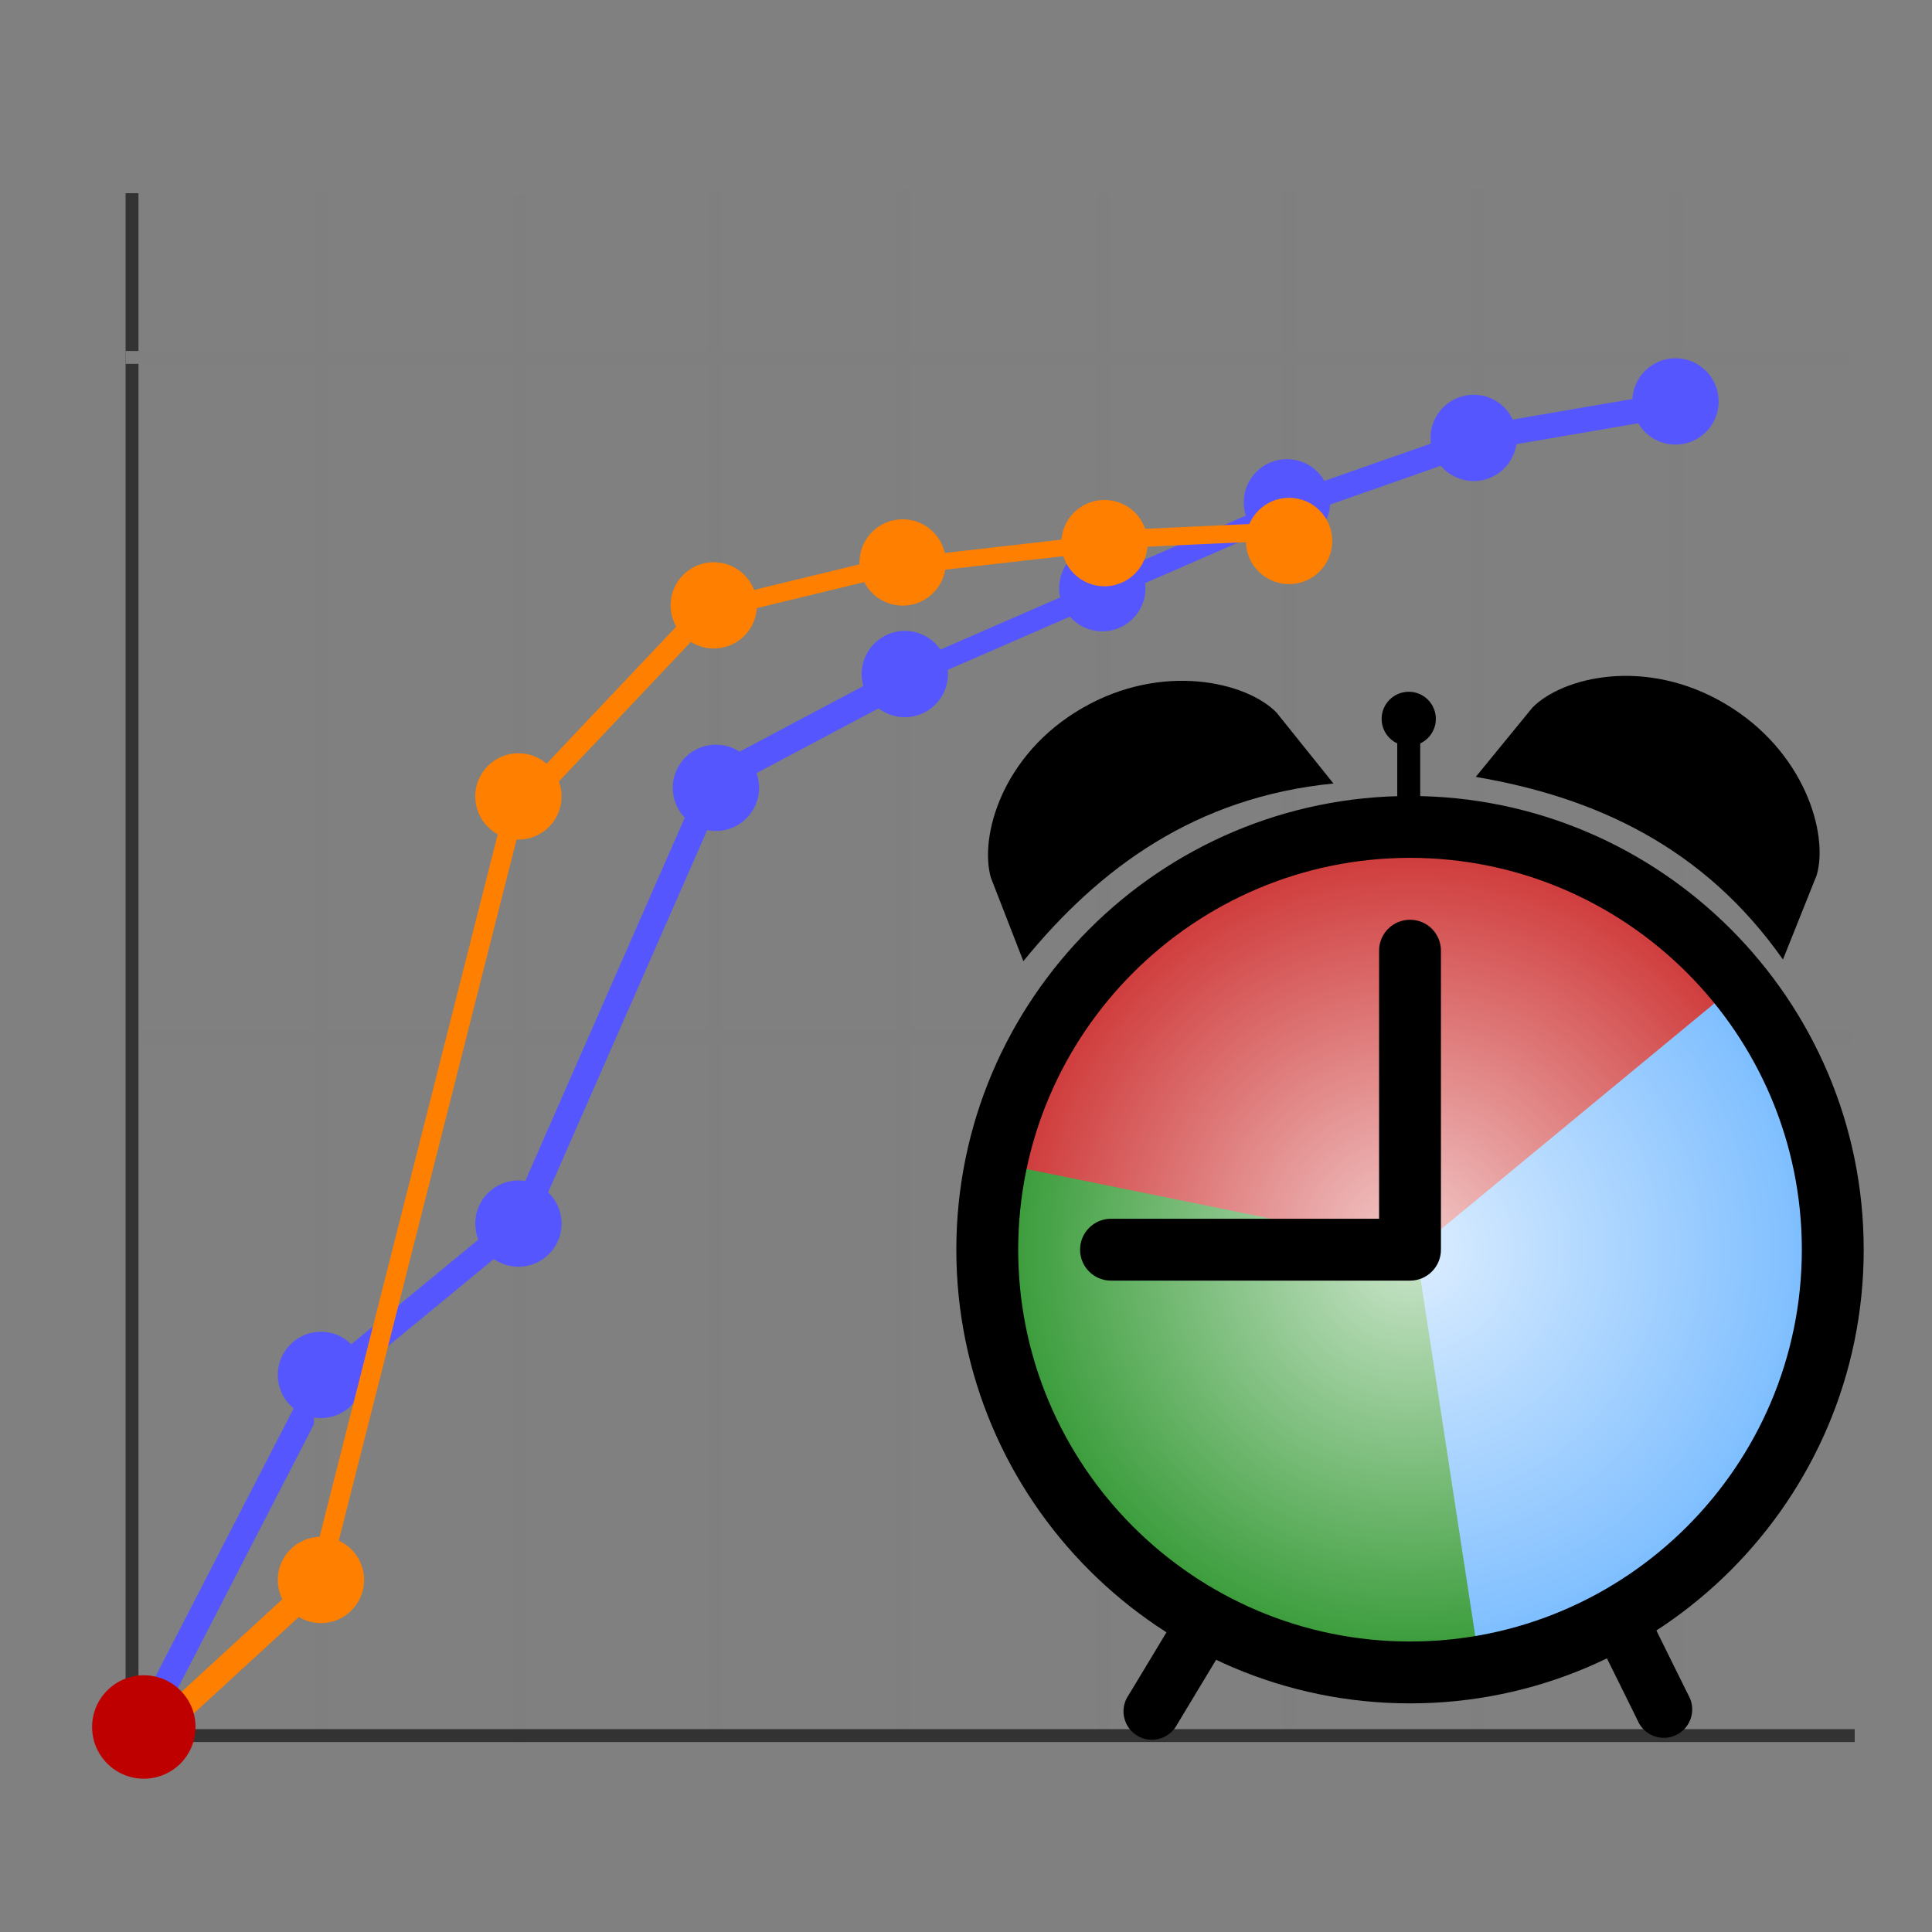 <?xml version="1.0"?><svg width="300" height="300" xmlns="http://www.w3.org/2000/svg" xmlns:xlink="http://www.w3.org/1999/xlink">
 <rect width="100%" height="100%" fill="#808080" stroke="none"/>
 <!-- Created with SVG-edit - http://svg-edit.googlecode.com/ -->
 <title>grid-clock</title>
 <defs>
  <symbol id="svg_27">
   <g id="svg_29">
    <title>Layer 1</title>
    <g id="svg_14">
     <g id="svg_17" transform="rotate(-39.552, 44.18, 55.834)">
      <g id="svg_24" transform="rotate(129.156, 54.716, 74.001)">
       <path fill="#56aaff" stroke-width="5" d="m47.51,94.342l39.635,0c0,0 1.096,-26.684 -22.557,-36.667" id="svg_26"/>
       <path fill="#56aaff" stroke-width="5" d="m19.843,86.585l40.332,0c0,0 1.115,-26.684 -22.954,-36.667" id="svg_25" transform="rotate(-64.335, 40.013, 68.252)"/>
      </g>
      <g transform="rotate(-109.819, 23.236, 55.961)" id="svg_21">
       <path fill="#007f00" stroke-width="5" d="m15.937,76.302l40.145,0c0,0 1.11,-26.684 -22.847,-36.667" id="svg_23"/>
       <path fill="#007f00" stroke-width="5" d="m16.232,76.333l17.693,-36.353c0,0 -23.871,-12.562 -43.544,4.809" id="svg_22"/>
      </g>
      <g id="svg_18">
       <path fill="#c10000" stroke-width="5" d="m44.364,56.223l39.635,0c0,0 1.096,-26.684 -22.557,-36.667" id="svg_20"/>
       <path fill="#c10000" stroke-width="5" d="m16.697,48.466l40.332,0c0,0 1.115,-26.684 -22.954,-36.667" id="svg_19" transform="rotate(-64.335, 36.866, 30.133)"/>
      </g>
     </g>
     <circle fill="url(#svg_16)" cx="44.142" cy="56" r="41.186" id="svg_15"/>
    </g>
    <path fill="black" id="svg_13" d="m6.505,27.97c7.382,-9.081 16.754,-15.925 30.093,-17.245l-5.514,-6.871c-2.868,-2.967 -11.069,-4.947 -18.868,-0.443c-7.799,4.503 -9.998,12.487 -8.864,16.454l3.153,8.105z"/>
    <path fill="black" id="svg_12" d="m44.03,23.948c-1.658,0 -3.002,1.344 -3.002,3.002l0,26.018l-26.018,0c-1.658,0 -3.002,1.344 -3.002,3.002s1.344,3.002 3.002,3.002l29.02,0c1.658,0 3.002,-1.344 3.002,-3.002l0,-29.02c0,-1.658 -1.344,-3.002 -3.002,-3.002z"/>
    <path fill="#000000" id="svg_11" d="m44.03,11.939c-24.278,0 -44.03,19.752 -44.03,44.03c0,24.28 19.752,44.031 44.03,44.031s44.03,-19.752 44.03,-44.031c0.001,-24.278 -19.751,-44.03 -44.03,-44.03zm0,82.057c-20.968,0 -38.026,-17.059 -38.026,-38.026s17.058,-38.027 38.026,-38.027s38.026,17.059 38.026,38.026s-17.058,38.027 -38.026,38.027z"/>
    <path transform="rotate(60.545, 68.812, 15)" id="svg_10" fill="black" d="m55.483,28.607c7.382,-9.081 16.754,-15.925 30.093,-17.245l-5.514,-6.871c-2.868,-2.967 -11.069,-4.947 -18.868,-0.443c-7.799,4.503 -9.998,12.487 -8.864,16.454l3.153,8.105z"/>
    <g id="svg_7">
     <circle id="svg_9" r="2.631" cy="4.454" cx="43.906" fill="black"/>
     <rect id="svg_8" height="6.125" width="2.229" y="5.875" x="42.791" fill="black"/>
    </g>
    <g id="svg_4">
     <circle transform="rotate(-148.91, 18.981, 100.772)" id="svg_6" r="2.758" cy="100.772" cx="18.98" fill="black"/>
     <rect transform="rotate(-148.91, 21.434, 96.705)" id="svg_5" height="9" width="5.5" y="92.205" x="18.683" fill="black"/>
    </g>
    <g transform="rotate(-57.408, 67.066, 96.996)" id="svg_1">
     <circle id="svg_3" transform="rotate(-148.91, 64.9, 100.272)" r="2.758" cy="100.272" cx="64.9" fill="black"/>
     <rect id="svg_2" transform="rotate(-148.91, 67.353, 96.205)" height="9" width="5.5" y="91.705" x="64.603" fill="black"/>
    </g>
   </g>
  </symbol>
  <radialGradient id="svg_16" spreadMethod="pad">
   <stop stop-color="#ffffff" stop-opacity="0.797" offset="0"/>
   <stop stop-color="#ffffff" stop-opacity="0.199" offset="1"/>
  </radialGradient>
 </defs>
 <g>
  <title>Layer 1</title>
  <rect transform="rotate(27.268, 36.475, 240.679)" id="svg_70" height="57.199" width="3.927" y="212.081" x="34.511" fill="#5656ff"/>
  <rect id="svg_82" transform="rotate(47.436, 36.144, 257.953)" height="37.363" width="3.756" y="239.271" x="34.263" fill="#ff7f00"/>
  <rect id="svg_56" transform="rotate(90, 153.75, 161)" height="267.5" width="2" y="27.25" x="152.75" stroke-width="0" fill="#7f7f7f"/>
  <rect id="svg_45" height="240.5" width="2" y="30" x="19.5" stroke-width="0" fill="#333333"/>
  <rect id="svg_46" height="240.5" width="2" y="29.75" x="48.75" stroke-width="0" fill="#7f7f7f"/>
  <rect id="svg_47" height="240.5" width="2" y="30.25" x="79.75" stroke-width="0" fill="#7f7f7f"/>
  <rect id="svg_48" height="240.5" width="2" y="29.75" x="110.125" stroke-width="0" fill="#7f7f7f"/>
  <rect id="svg_49" height="240.5" width="2" y="29.5" x="139.375" stroke-width="0" fill="#7f7f7f"/>
  <rect id="svg_50" height="240.5" width="2" y="30" x="170.375" stroke-width="0" fill="#7f7f7f"/>
  <rect id="svg_51" height="240.5" width="2" y="29.75" x="199.125" stroke-width="0" fill="#7f7f7f"/>
  <rect id="svg_52" height="240.5" width="2" y="29.5" x="228.375" stroke-width="0" fill="#7f7f7f"/>
  <rect id="svg_53" height="240.5" width="2" y="30" x="259.375" stroke-width="0" fill="#7f7f7f"/>
  <rect transform="rotate(90, 154.25, 269.5)" id="svg_54" height="267.5" width="2" y="135.75" x="153.25" stroke-width="0" fill="#333333"/>
  <rect id="svg_58" transform="rotate(90, 153.25, 55.5)" height="267.5" width="2" y="-78.25" x="152.25" stroke-width="0" fill="#7f7f7f"/>
  <use x="92.812" y="65.312" transform="matrix(1.6, 0, 0, 1.6, 0, 0)" xlink:href="#svg_27" id="svg_28"/>
  <circle id="svg_60" r="8.031" cy="268.167" cx="22.333" fill="#bf0000"/>
  <circle id="svg_61" r="6.703" cy="213.5" cx="49.833" fill="#5656ff"/>
  <rect id="svg_69" height="141.5" width="0" y="7.5" x="-185.5" fill="#5656ff"/>
  <rect id="svg_71" transform="rotate(23.707, 95.628, 156.266)" height="70.855" width="3.966" y="120.838" x="93.649" fill="#5656ff"/>
  <rect id="svg_72" transform="rotate(62.054, 125.936, 113.192)" height="32.647" width="4.173" y="96.869" x="123.851" fill="#5656ff"/>
  <rect id="svg_73" transform="rotate(66.462, 156.331, 98.2)" height="32.647" width="3.343" y="81.875" x="154.66" fill="#5656ff"/>
  <rect id="svg_74" transform="rotate(66.462, 186.018, 85.133)" height="32.647" width="3.362" y="68.808" x="184.339" fill="#5656ff"/>
  <rect id="svg_75" transform="rotate(70.677, 214.7, 73.495)" height="32.647" width="3.762" y="57.169" x="212.819" fill="#5656ff"/>
  <rect id="svg_76" transform="rotate(80.265, 244.898, 65.391)" height="32.647" width="3.867" y="49.069" x="242.963" fill="#5656ff"/>
  <rect id="svg_77" transform="rotate(50.524, 65.794, 201.978)" height="34.758" width="3.862" y="184.599" x="63.857" fill="#5656ff"/>
  <rect id="svg_83" transform="rotate(43.402, 95.267, 109.987)" height="37.363" width="3.279" y="91.307" x="93.627" fill="#ff7f00"/>
  <rect id="svg_84" transform="rotate(14.229, 64.874, 184.677)" height="120.736" width="3.033" y="124.31" x="63.356" fill="#ff7f00"/>
  <rect id="svg_88" transform="rotate(83.472, 154.661, 86.252)" height="32.647" width="2.581" y="69.928" x="153.372" fill="#ff7f00"/>
  <rect id="svg_89" transform="rotate(87.37, 186.969, 83.085)" height="30.093" width="2.786" y="68.04" x="185.575" fill="#ff7f00"/>
  <rect id="svg_90" transform="rotate(76.374, 125.037, 91.136)" height="32.647" width="2.852" y="74.81" x="123.612" fill="#ff7f00"/>
  <circle r="6.703" cy="190" cx="80.501" fill="#5656ff" id="svg_30"/>
  <circle r="6.703" cy="122.333" cx="111.168" fill="#5656ff" id="svg_31"/>
  <circle r="6.703" cy="104.667" cx="140.501" fill="#5656ff" id="svg_32"/>
  <circle r="6.703" cy="91.333" cx="171.168" fill="#5656ff" id="svg_33"/>
  <circle r="6.703" cy="78" cx="199.835" fill="#5656ff" id="svg_34"/>
  <circle r="6.703" cy="68" cx="228.835" fill="#5656ff" id="svg_35"/>
  <circle r="6.703" cy="62.333" cx="260.168" fill="#5656ff" id="svg_36"/>
  <circle r="6.703" cy="245.333" cx="49.835" fill="#ff7f00" id="svg_37"/>
  <circle r="6.703" cy="123.668" cx="80.499" fill="#ff7f00" id="svg_38"/>
  <circle r="6.703" cy="94.001" cx="110.832" fill="#ff7f00" id="svg_39"/>
  <circle r="6.703" cy="87.335" cx="140.165" fill="#ff7f00" id="svg_40"/>
  <circle r="6.703" cy="84.001" cx="200.165" fill="#ff7f00" id="svg_41"/>
  <circle r="6.703" cy="84.335" cx="171.499" fill="#ff7f00" id="svg_42"/>
 </g>
</svg>